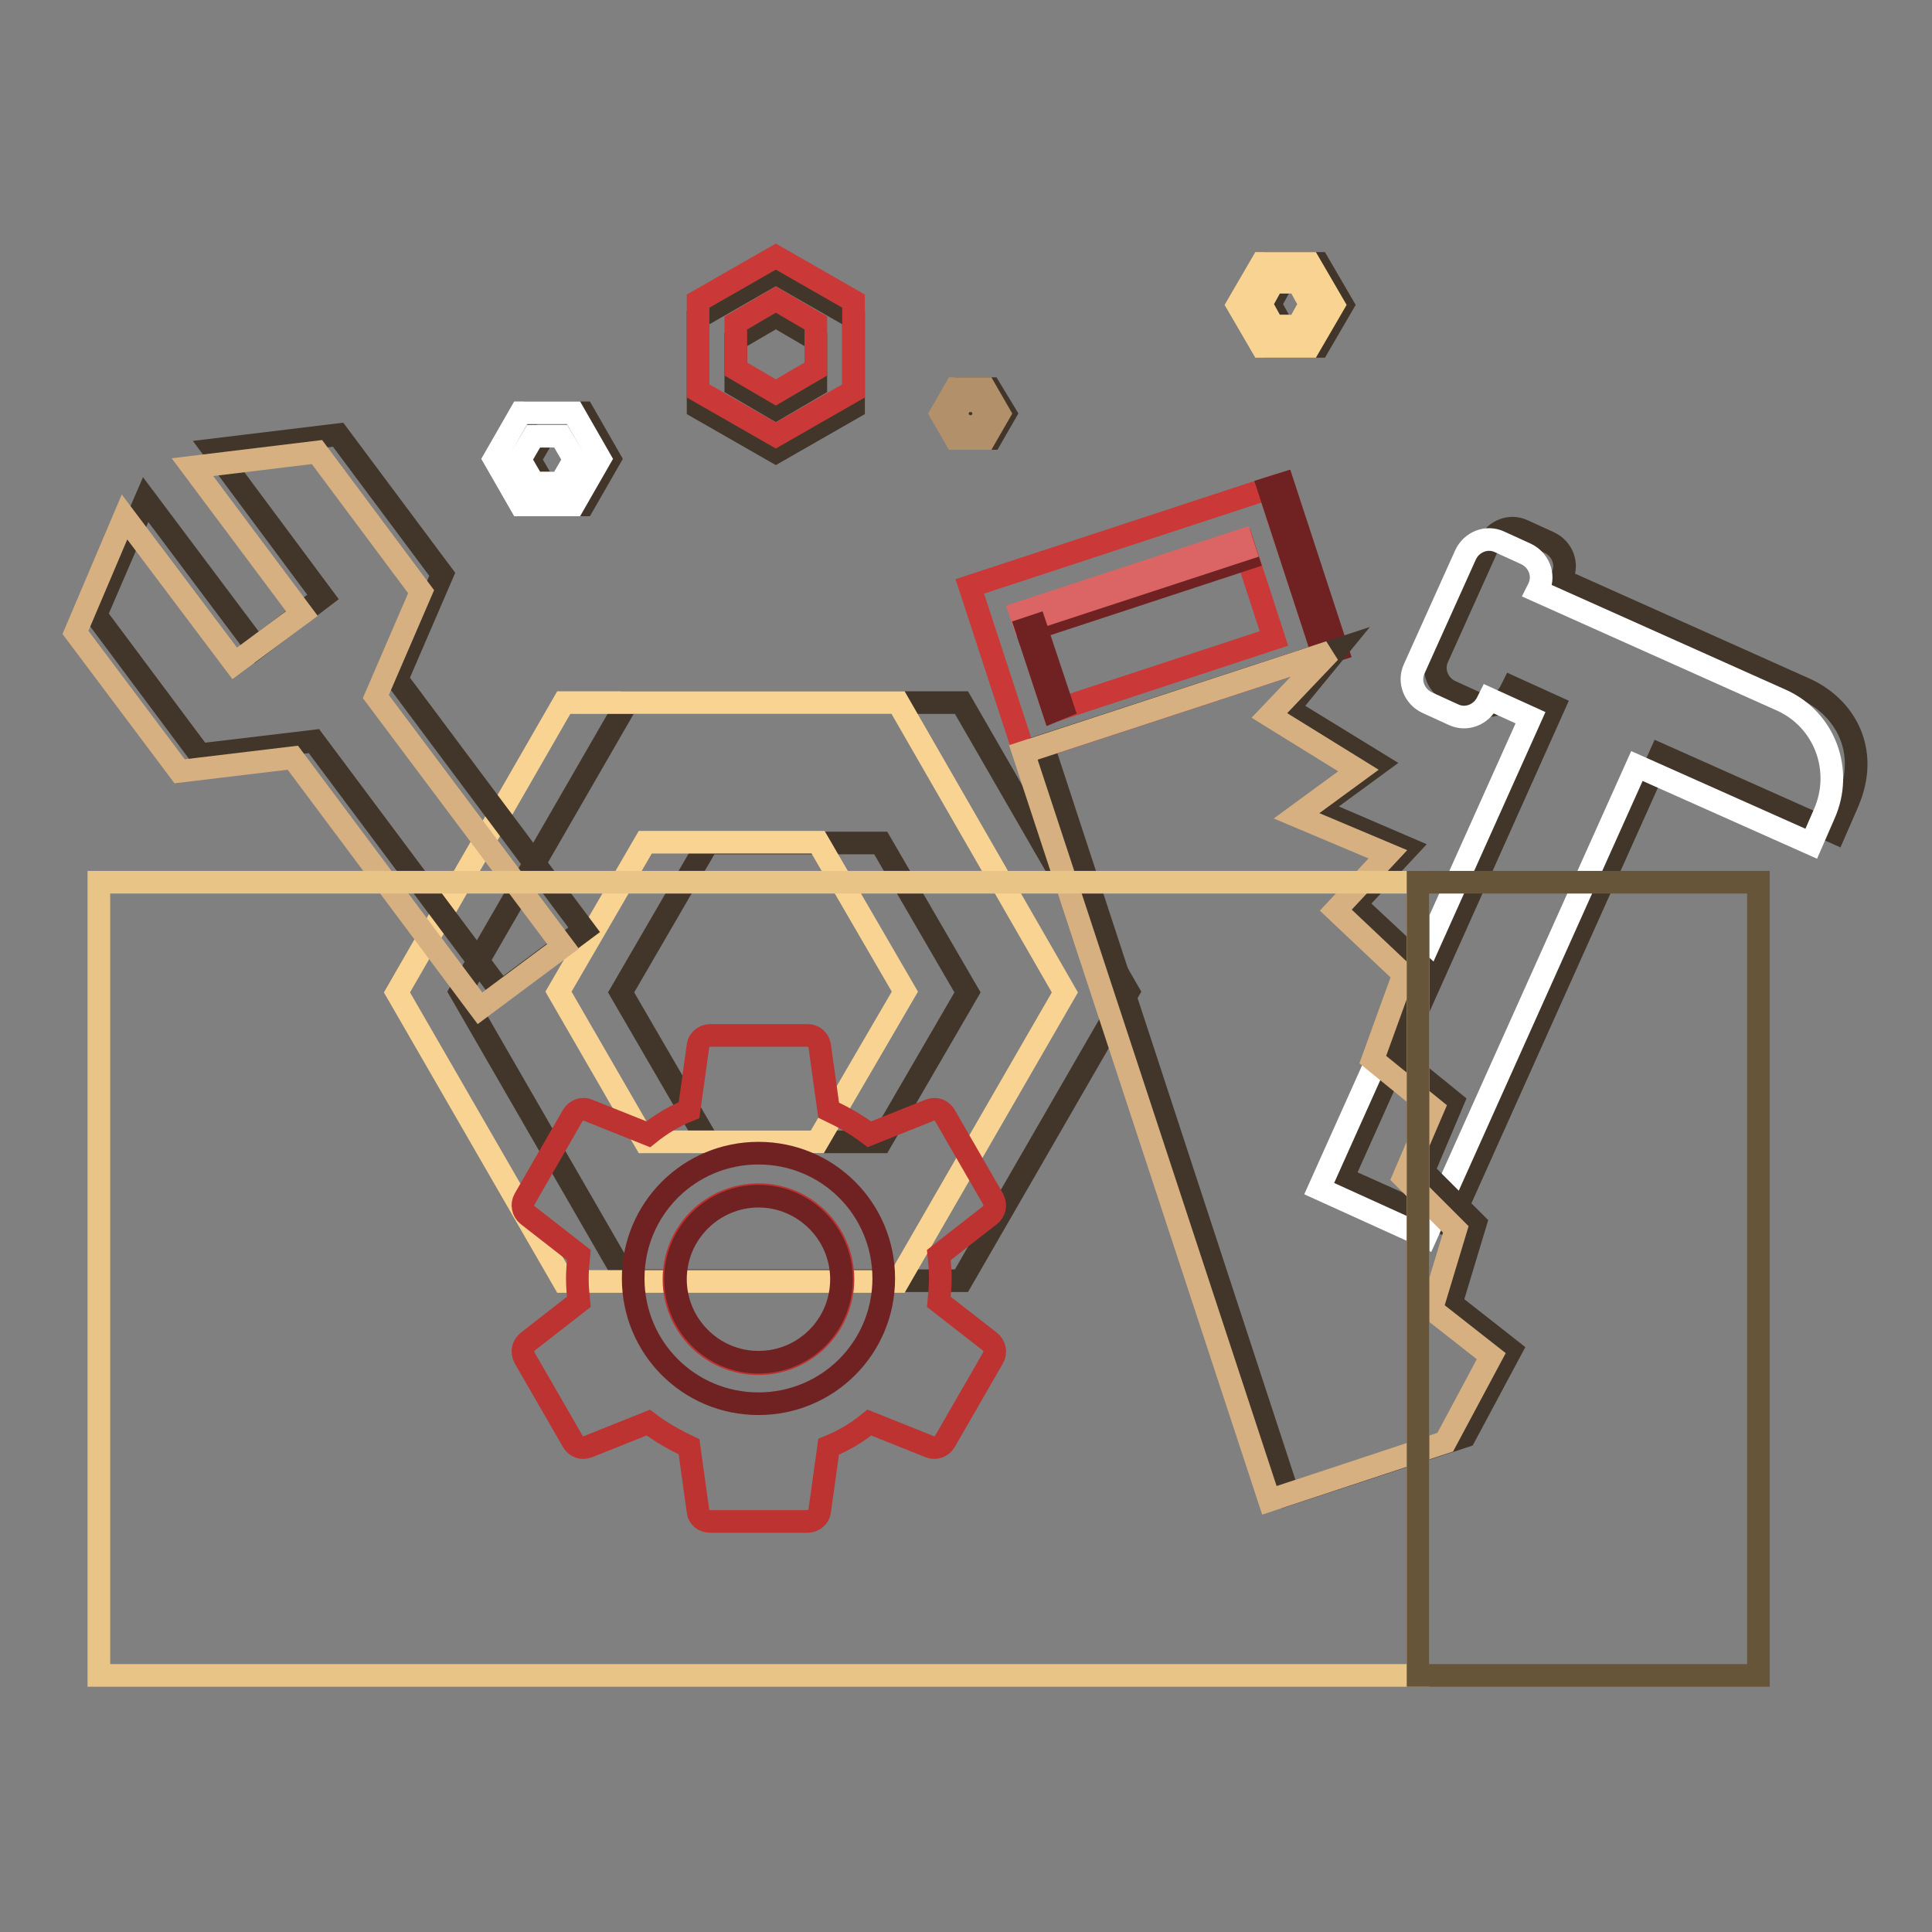 <?xml version="1.0" encoding="utf-8"?>
<!-- Svg Vector Icons : http://www.onlinewebfonts.com/icon -->
<!DOCTYPE svg PUBLIC "-//W3C//DTD SVG 1.1//EN" "http://www.w3.org/Graphics/SVG/1.1/DTD/svg11.dtd">
<svg version="1.1" xmlns="http://www.w3.org/2000/svg" xmlns:xlink="http://www.w3.org/1999/xlink" x="0px" y="0px" viewBox="0 0 256 256" enable-background="new 0 0 256 256" xml:space="preserve">
<rect x="0" y="0" width="256" height="256" fill="#808080" stroke="none"/>
<g> <path stroke-width="3" fill-opacity="0" stroke="#42362a"  d="M239.2,91.3l-32.4-14.5l0.2-0.4c0.8-1.7,0-3.7-1.7-4.5l-3.5-1.6c-1.7-0.8-3.7,0-4.5,1.7l-6.8,15.1 c-0.8,1.7,0,3.7,1.7,4.5l3.5,1.6c1.7,0.8,3.7,0,4.5-1.7l0.2-0.4l5.5,2.5l-28,62.5l14.1,6.3l28-62.4l23.1,10.3l1.7-3.9 C247.9,99.3,244.3,93.6,239.2,91.3L239.2,91.3z"/> <path stroke-width="3" fill-opacity="0" stroke="#ffffff"  d="M236.1,92.8l-32.4-14.5l0.2-0.4c0.8-1.7,0-3.7-1.7-4.5l-3.5-1.6c-1.7-0.8-3.7,0-4.5,1.7l-6.8,15.1 c-0.8,1.7,0,3.7,1.7,4.5l3.5,1.6c1.7,0.8,3.7,0,4.5-1.7l0.2-0.4l5.5,2.5l-28,62.4l14.1,6.4l28-62.4l23.1,10.3l1.7-3.9 C244.3,102.1,241.8,95.4,236.1,92.8z"/> <path stroke-width="3" fill-opacity="0" stroke="#42362a"  d="M127.4,93.1H83.1l-22.1,38.3l22.1,38.3h44.3l22.1-38.3L127.4,93.1z M116.7,151.3H93.8l-11.5-19.8l11.5-19.8 h22.9l11.5,19.8L116.7,151.3z"/> <path stroke-width="3" fill-opacity="0" stroke="#f9d392"  d="M119,93.1H74.7l-22.1,38.4l22.1,38.3H119l22.1-38.3L119,93.1L119,93.1z M108.3,151.3H85.5L74,131.4 l11.5-19.8h22.9l11.5,19.8L108.3,151.3z"/> <path stroke-width="3" fill-opacity="0" stroke="#42362a"  d="M77.3,54.7h-7l-3.5,6.1l3.5,6.1h7l3.5-6.1L77.3,54.7z M75.6,64h-3.6l-1.8-3.1l1.8-3.1h3.6l1.8,3.1L75.6,64z "/> <path stroke-width="3" fill-opacity="0" stroke="#ffffff"  d="M76,54.7h-7l-3.5,6.1l3.5,6.1h7l3.5-6.1L76,54.7z M74.3,64h-3.6l-1.8-3.1l1.8-3.1h3.6l1.8,3.1L74.3,64z"/> <path stroke-width="3" fill-opacity="0" stroke="#42362a"  d="M113.1,54V42.1l-10.3-5.9l-10.3,5.9V54l10.3,5.9L113.1,54z M97.5,51.1V45l5.3-3.1l5.3,3.1v6.1l-5.3,3.1 L97.5,51.1z"/> <path stroke-width="3" fill-opacity="0" stroke="#ca3937"  d="M113.1,51.8V39.9L102.8,34l-10.3,5.9v11.9l10.3,5.9L113.1,51.8z M97.5,48.9v-6.1l5.3-3.1l5.3,3.1v6.1 l-5.3,3.1L97.5,48.9z"/> <path stroke-width="3" fill-opacity="0" stroke="#42362a"  d="M131.2,51.5h-3.8l-1.9,3.3l1.9,3.3h3.9l1.9-3.3L131.2,51.5z M130.3,56.5h-2l-1-1.7l1-1.7h2l1,1.7 L130.3,56.5z"/> <path stroke-width="3" fill-opacity="0" stroke="#b2906a"  d="M130.5,51.5h-3.9l-1.9,3.3l1.9,3.3h3.9l1.9-3.3L130.5,51.5z M129.6,56.5h-2l-1-1.7l1-1.7h2l1,1.7 L129.6,56.5z"/> <path stroke-width="3" fill-opacity="0" stroke="#42362a"  d="M174.7,34.9h-6.3l-3.2,5.5l3.2,5.5h6.3l3.2-5.5L174.7,34.9L174.7,34.9z M173.2,43.2h-3.3l-1.6-2.9l1.6-2.9 h3.3l1.6,2.9L173.2,43.2L173.2,43.2z"/> <path stroke-width="3" fill-opacity="0" stroke="#f9d392"  d="M173.5,34.9h-6.3l-3.2,5.5l3.2,5.5h6.3l3.2-5.5L173.5,34.9z M172,43.2h-3.3l-1.6-2.9l1.6-2.9h3.3l1.6,2.9 L172,43.2z"/> <path stroke-width="3" fill-opacity="0" stroke="#42362a"  d="M44.8,57.6l-16.5,2l14.5,19.5l-8.8,6.7L19.3,66.2l-6.6,15.3l13.8,18.5l15.1-1.8l24.8,33.2l11-8.2L52.6,90 l6-13.9L44.8,57.6z"/> <path stroke-width="3" fill-opacity="0" stroke="#d6b081"  d="M42,59.9l-16.5,2L40,81.3l-8.9,6.6L16.5,68.5L10,83.8l13.8,18.4l15-1.8l24.8,33.2l11-8.2L49.8,92.3l6-13.9 L42,59.9z"/> <path stroke-width="3" fill-opacity="0" stroke="#ca3937"  d="M135.7,99.7l39.6-13l-7.2-22l-39.6,13L135.7,99.7z M164.7,72l4.1,12.6l-29.2,9.6l-4.1-12.6L164.7,72z"/> <path stroke-width="3" fill-opacity="0" stroke="#702222"  d="M175.3,86.7l-7.2-22l1.9-0.6l7.2,22L175.3,86.7z M165.3,74l-29.2,9.6l-0.4-1.2l29.2-9.6L165.3,74z"/> <path stroke-width="3" fill-opacity="0" stroke="#db6564"  d="M164.9,72.8l-29.3,9.6l-0.4-1.2l29.3-9.6L164.9,72.8z"/> <path stroke-width="3" fill-opacity="0" stroke="#702222"  d="M139.6,94.2L136,83.3l1.2-0.4l3.6,10.8L139.6,94.2z"/> <path stroke-width="3" fill-opacity="0" stroke="#42362a"  d="M177.1,86.1l-6.4,7.8l11.9,7.3l-8.2,6l12.1,5.2l-6.9,7.4l9,8.4l-4.1,11.3l8,6.5l-3.9,9.2l6.9,6.9l-3.2,10.6 l7.9,6.2l-6.1,11.4l-23.4,7.7l-32.5-99.2L177.1,86.1z"/> <path stroke-width="3" fill-opacity="0" stroke="#d6b081"  d="M176.2,86.4l-8,8.4l11.8,7.3l-8.2,6l12.1,5.1l-6.9,7.4l9,8.5l-4.1,11.3l8,6.5l-3.9,9.1l6.9,6.9l-3.2,10.6 l7.9,6.2l-6.1,11.4l-23.3,7.7l-32.6-99.1L176.2,86.4z"/> <path stroke-width="3" fill-opacity="0" stroke="#e8c486"  d="M13.1,116.9h174.8V222H13.1V116.9z"/> <path stroke-width="3" fill-opacity="0" stroke="#67553a"  d="M187.9,116.9H233V222h-45.1V116.9z"/> <path stroke-width="3" fill-opacity="0" stroke="#bc3331"  d="M124.4,172.5c0.1-1,0.2-2.1,0.2-3.1c0-1.1-0.1-2.1-0.2-3.1l6.8-5.3c0.6-0.5,0.8-1.3,0.4-2.1l-6.4-11.1 c-0.4-0.7-1.2-1-2-0.7l-8,3.2c-1.7-1.3-3.5-2.3-5.4-3.2l-1.2-8.6c-0.2-0.8-0.8-1.3-1.6-1.3H94.1c-0.8,0-1.5,0.6-1.6,1.3l-1.2,8.6 c-2,0.8-3.8,1.9-5.4,3.2l-8-3.2c-0.7-0.3-1.6,0-2,0.7l-6.4,11.1c-0.4,0.7-0.2,1.6,0.4,2.1l6.8,5.3c-0.1,1-0.2,2.1-0.2,3.1 c0,1.1,0.1,2.1,0.2,3.1l-6.8,5.3c-0.6,0.5-0.8,1.3-0.4,2.1l6.4,11.1c0.4,0.7,1.2,1,2,0.7l8-3.2c1.7,1.3,3.5,2.3,5.4,3.2l1.2,8.6 c0.1,0.8,0.8,1.3,1.6,1.3h12.9c0.8,0,1.5-0.6,1.6-1.3l1.2-8.6c2-0.8,3.8-1.9,5.4-3.2l8,3.2c0.7,0.3,1.6,0,2-0.7l6.4-11.1 c0.4-0.7,0.2-1.6-0.4-2.1L124.4,172.5L124.4,172.5z M100.5,180.7c-6.2,0-11.2-5-11.2-11.2c0-6.2,5-11.2,11.2-11.2 c6.2,0,11.2,5,11.2,11.2C111.7,175.7,106.7,180.7,100.5,180.7z"/> <path stroke-width="3" fill-opacity="0" stroke="#702222"  d="M100.5,186c-9.2,0-16.6-7.4-16.6-16.6c0-9.2,7.4-16.6,16.6-16.6c9.2,0,16.6,7.4,16.6,16.6 C117.1,178.6,109.7,186,100.5,186z M100.5,158.5c-6,0-11,4.9-11,11c0,6,4.9,11,11,11c6.1,0,11-4.9,11-11 C111.5,163.4,106.5,158.5,100.5,158.5z"/></g>
</svg>